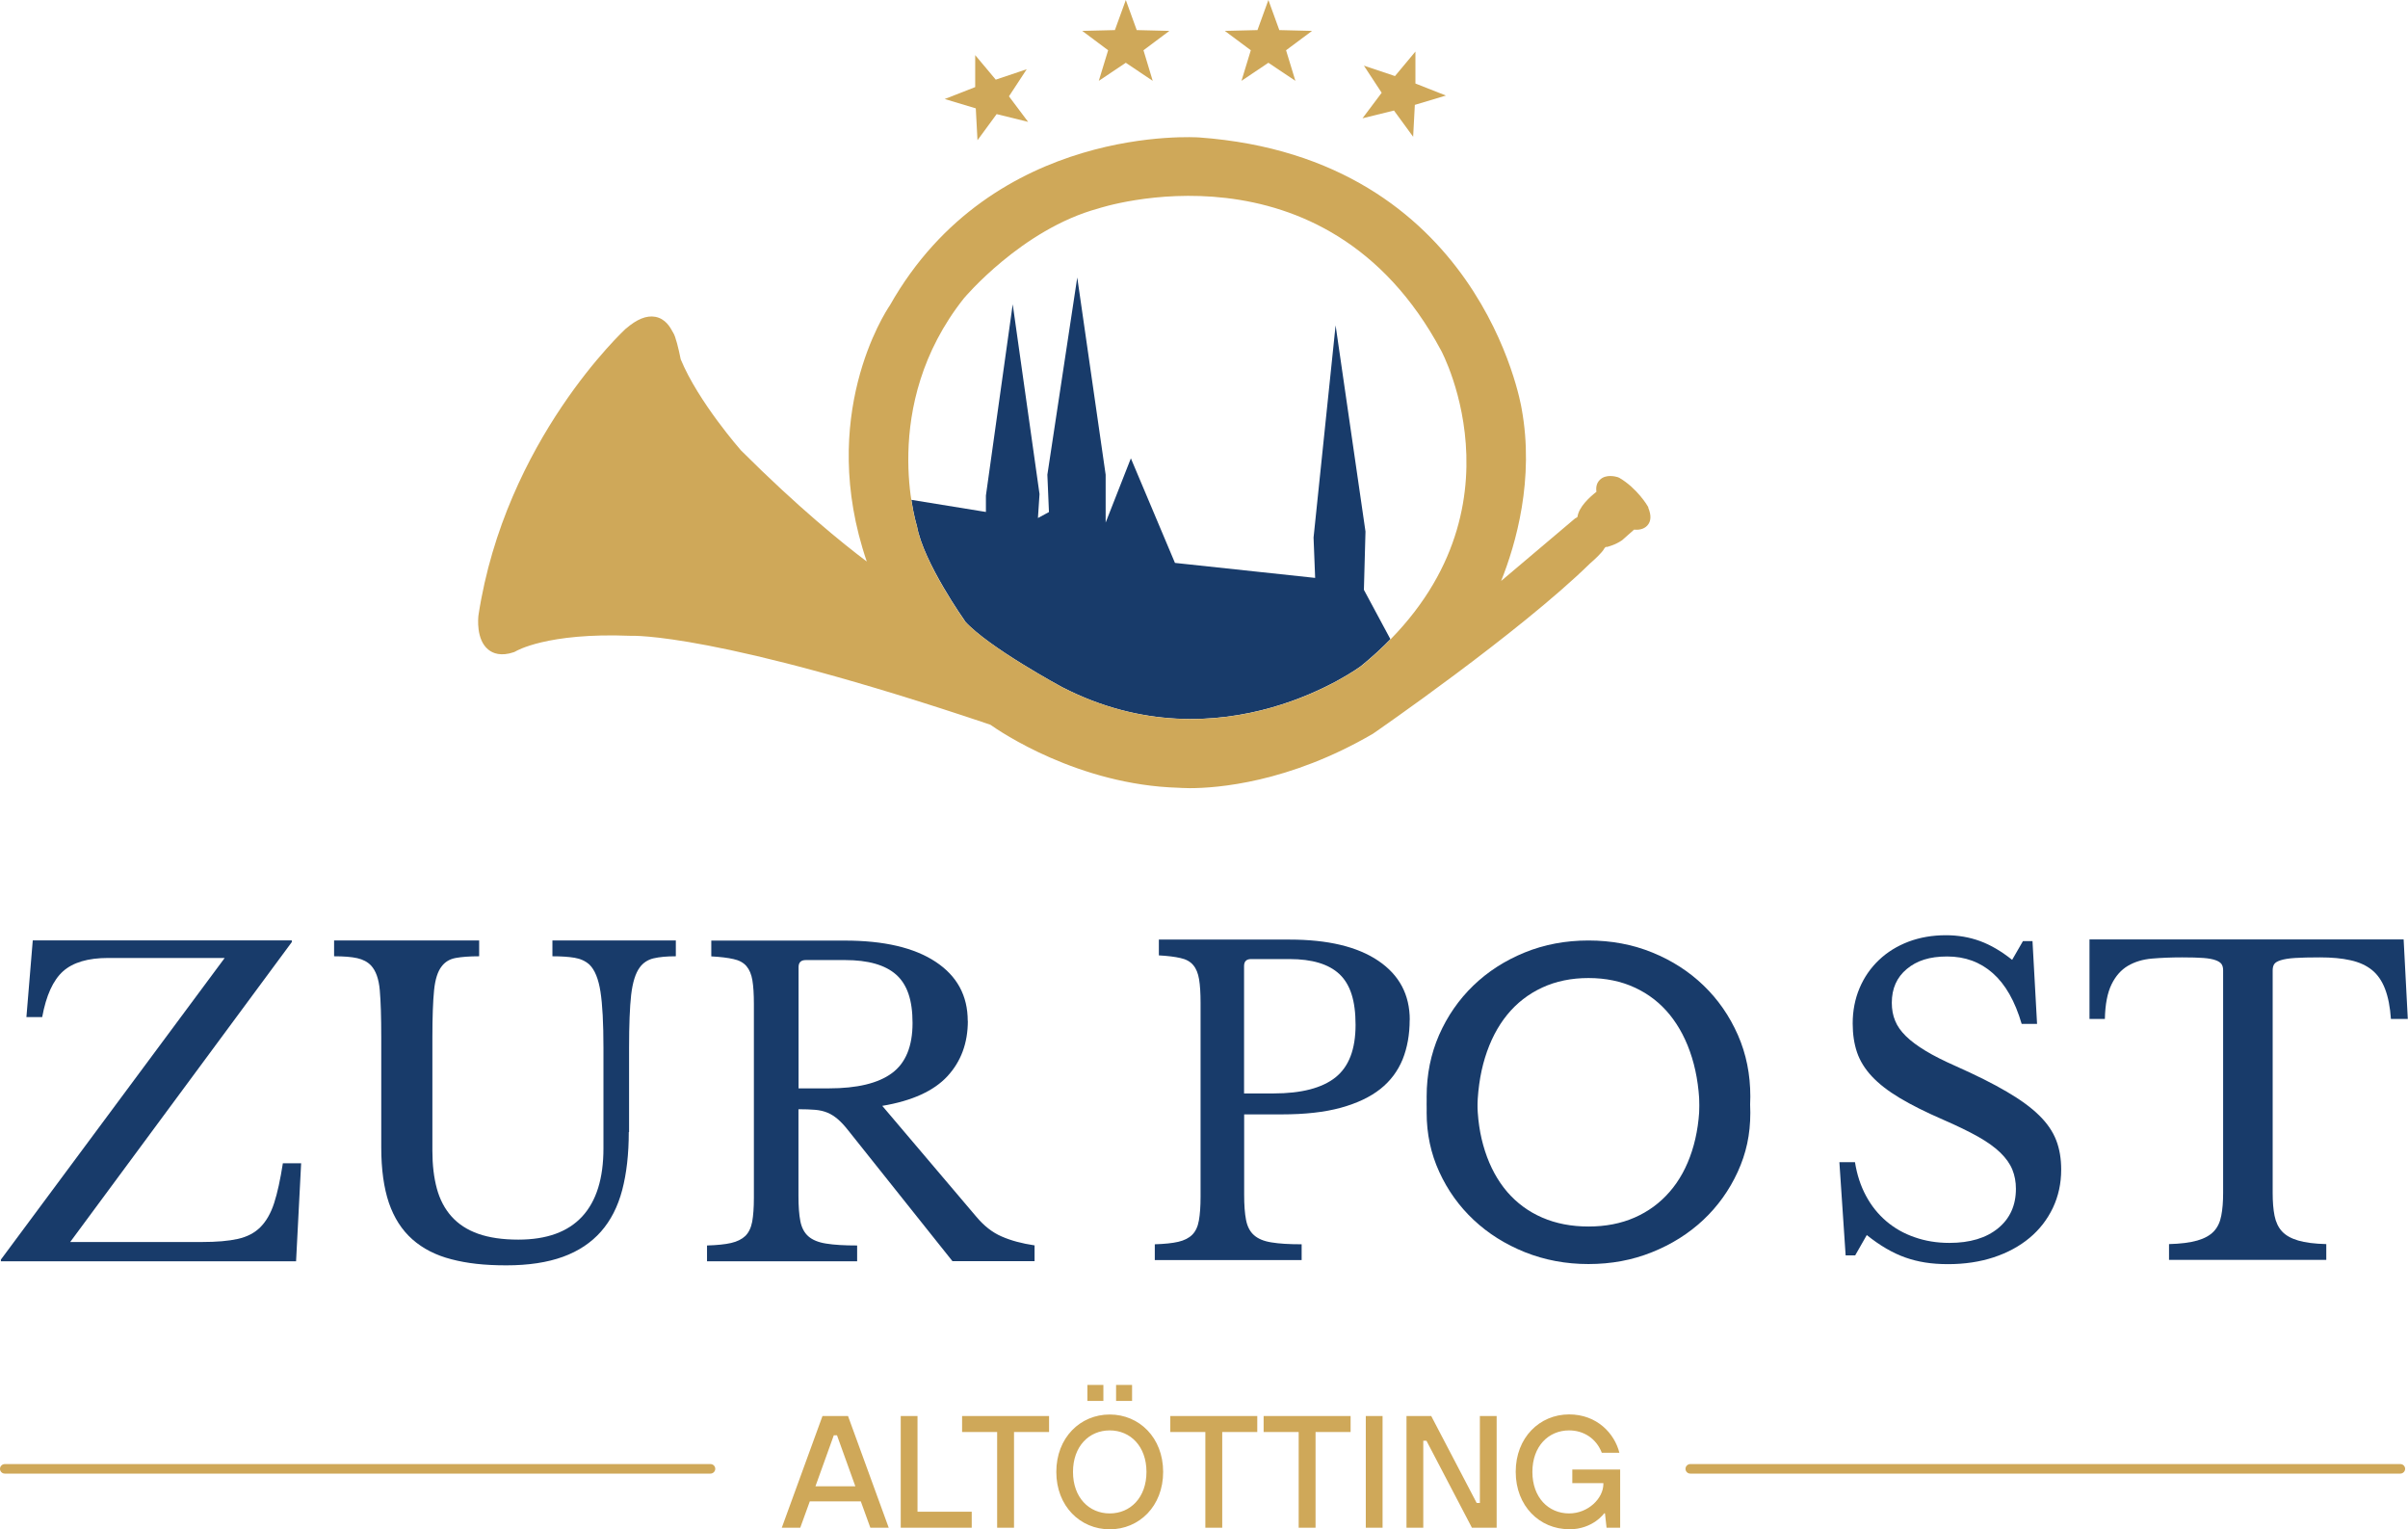 <svg viewBox="0 0 242.53 153.99" xmlns="http://www.w3.org/2000/svg"><path d="m71.57 148.38h-71.09c-.27 0-.48-.22-.48-.48s.22-.48.48-.48h71.08c.27 0 .48.22.48.48s-.22.48-.48.48" fill="#cfa859"/><path d="m241.76 148.38h-71.52c-.27 0-.48-.22-.48-.48s.22-.48.48-.48h71.52c.27 0 .48.22.48.48s-.22.48-.48.48" fill="#cfa859"/><path d="m158.04 153.99c2.41 0 3.53-1.61 3.53-1.61h.08l.16 1.45h1.37v-5.86h-4.82v1.37h3.13v.08c0 1.45-1.53 2.97-3.45 2.97-2.09 0-3.7-1.61-3.7-4.18s1.61-4.18 3.7-4.18c1.45 0 2.73.8 3.29 2.25h1.77c-.48-1.93-2.25-3.86-5.06-3.86-2.97 0-5.38 2.33-5.38 5.78s2.41 5.78 5.38 5.78m-16.38-.15h1.69v-8.76h.32l4.58 8.76h2.49v-11.25h-1.69v8.76h-.32l-4.58-8.76h-2.49zm-4.1 0h1.69v-11.25h-1.69zm-6.75 0h1.69v-9.64h3.53v-1.61h-8.76v1.61h3.53v9.64zm-9.4 0h1.69v-9.64h3.53v-1.61h-8.76v1.61h3.53v9.64zm-9-12.77h1.61v-1.61h-1.61zm-2.89 0h1.61v-1.61h-1.61zm2.25 11.33c-2.09 0-3.7-1.61-3.7-4.18s1.61-4.18 3.7-4.18 3.7 1.61 3.7 4.18-1.61 4.18-3.7 4.18m0 1.6c2.97 0 5.38-2.33 5.38-5.78s-2.41-5.78-5.38-5.78-5.38 2.33-5.38 5.78 2.41 5.78 5.38 5.78m-11.33-.16h1.69v-9.64h3.53v-1.61h-8.76v1.61h3.53v9.64zm-9.72 0h7.15v-1.61h-5.46v-9.64h-1.69zm-8.59-4.17 1.85-5.14h.32l1.85 5.14zm-3.38 4.17h1.85l.96-2.65h5.14l.96 2.65h1.85l-4.1-11.25h-2.57l-4.1 11.25z" fill="#cfa859"/><g fill="#183b6a"><path d="m125.3 110.1h2.98c2.79 0 4.87-.54 6.22-1.61 1.36-1.08 2.03-2.84 2.03-5.3s-.54-4.07-1.61-5.09c-1.08-1.02-2.76-1.53-5.05-1.53h-3.86c-.48 0-.71.24-.71.71zm16.68-7.41c0 1.48-.24 2.81-.71 3.98-.48 1.17-1.22 2.17-2.24 2.98s-2.35 1.44-3.98 1.89-3.62.67-5.97.67h-3.77v8.09c0 1.03.06 1.88.19 2.54s.39 1.17.8 1.53c.4.36.99.61 1.76.73.77.13 1.78.19 3.04.19v1.59h-14.79v-1.59c.98-.03 1.77-.11 2.37-.25s1.07-.38 1.4-.71c.34-.34.56-.81.67-1.43.11-.61.17-1.41.17-2.39v-19.53c0-.98-.05-1.77-.15-2.37s-.29-1.08-.59-1.43c-.29-.35-.72-.59-1.28-.71-.56-.13-1.29-.22-2.18-.27v-1.59h13.16c3.86 0 6.84.71 8.95 2.14s3.16 3.41 3.16 5.95"/><path d="m159.99 123.5c1.72 0 3.27-.3 4.64-.9s2.55-1.46 3.53-2.59c.98-1.12 1.73-2.49 2.25-4.1s.78-3.4.78-5.39c0-2.09-.26-3.98-.78-5.66-.52-1.69-1.27-3.12-2.23-4.31-.97-1.19-2.14-2.1-3.53-2.74-1.38-.64-2.94-.96-4.66-.96s-3.28.32-4.66.96-2.56 1.55-3.53 2.74-1.71 2.63-2.23 4.31c-.52 1.69-.78 3.57-.78 5.66s.26 3.78.78 5.39 1.27 2.97 2.23 4.1c.97 1.12 2.14 1.99 3.53 2.59 1.38.6 2.94.9 4.66.9m0-28.8c2.3 0 4.44.4 6.43 1.21s3.71 1.92 5.17 3.33 2.61 3.07 3.45 4.98 1.25 3.97 1.25 6.19-.42 4.1-1.27 5.96c-.85 1.85-2.01 3.47-3.47 4.84s-3.19 2.46-5.17 3.25c-1.99.8-4.11 1.19-6.39 1.19s-4.4-.4-6.39-1.19c-1.99-.8-3.71-1.88-5.17-3.25s-2.62-2.98-3.47-4.84c-.85-1.85-1.27-3.84-1.27-5.96 0-2.22.42-4.28 1.25-6.19.84-1.91 1.99-3.57 3.45-4.98s3.19-2.52 5.17-3.33c1.99-.81 4.13-1.21 6.43-1.21"/><path d="m185.28 117.02h1.55c.2 1.26.57 2.39 1.11 3.39.54 1.01 1.23 1.86 2.05 2.56s1.77 1.24 2.85 1.61c1.08.38 2.24.57 3.5.57 2.07 0 3.7-.49 4.9-1.47s1.8-2.31 1.8-3.98c0-.7-.12-1.34-.36-1.93s-.64-1.15-1.2-1.7-1.31-1.08-2.24-1.61c-.94-.53-2.12-1.1-3.54-1.72-1.73-.75-3.19-1.48-4.36-2.18s-2.11-1.43-2.81-2.18-1.2-1.56-1.49-2.41-.44-1.82-.44-2.91c0-1.28.23-2.47.69-3.56s1.11-2.03 1.95-2.83 1.83-1.41 2.98-1.85c1.15-.43 2.4-.65 3.77-.65 1.23 0 2.37.2 3.44.59 1.06.39 2.14 1.02 3.23 1.89l1.09-1.89h.96l.46 8.34h-1.55c-.67-2.29-1.64-3.99-2.91-5.11s-2.8-1.68-4.59-1.68-3.06.42-4.07 1.26-1.51 1.97-1.51 3.4c0 .67.11 1.28.34 1.82.22.55.59 1.06 1.09 1.55s1.16.98 1.97 1.47 1.82 1 3.02 1.53c2.07.92 3.79 1.78 5.15 2.58 1.37.8 2.46 1.59 3.27 2.39.81.79 1.38 1.63 1.72 2.51s.5 1.86.5 2.95c0 1.4-.28 2.68-.84 3.86-.56 1.17-1.34 2.18-2.35 3.02s-2.21 1.49-3.6 1.95c-1.4.46-2.93.69-4.61.69s-3.02-.22-4.3-.67c-1.27-.45-2.56-1.2-3.88-2.26l-1.17 2.05h-.96l-.63-9.39z"/><path d="m242.53 102.6h-1.72c-.08-1.2-.28-2.21-.59-3.02s-.75-1.45-1.32-1.91-1.29-.79-2.16-.98c-.87-.2-1.9-.29-3.1-.29-1.03 0-1.87.02-2.49.06-.63.04-1.11.12-1.45.23s-.55.24-.65.4c-.1.15-.15.36-.15.61v22.42c0 .89.06 1.66.19 2.3s.38 1.17.75 1.57c.38.41.92.71 1.63.92s1.65.33 2.83.36v1.59h-15.84v-1.59c1.17-.03 2.12-.15 2.85-.36s1.28-.52 1.66-.92.63-.93.75-1.57c.13-.64.19-1.41.19-2.3v-22.42c0-.25-.05-.45-.15-.61-.1-.15-.29-.29-.59-.4-.29-.11-.71-.19-1.24-.23s-1.24-.06-2.14-.06c-1.09 0-2.1.04-3.04.12s-1.75.33-2.43.73c-.69.41-1.24 1.03-1.65 1.87s-.64 2-.67 3.48h-1.55v-8.01h31.64l.42 8.01z"/><path d="m29.83 127h-29.74v-.17l22.54-30.37h-11.74c-2.03 0-3.54.45-4.54 1.34-1 .9-1.7 2.43-2.1 4.61h-1.59l.64-7.72h26.09v.17l-22.32 30.2h13.28c1.46 0 2.66-.1 3.6-.31s1.71-.61 2.29-1.2 1.04-1.39 1.37-2.41.62-2.35.88-4.01h1.84l-.51 9.86z"/><path d="m63.33 113.99c0 2.21-.22 4.15-.66 5.83s-1.16 3.08-2.14 4.19c-.99 1.12-2.26 1.97-3.83 2.54s-3.47.86-5.7.86-3.96-.2-5.53-.61c-1.57-.4-2.89-1.08-3.94-2.01-1.06-.94-1.84-2.16-2.36-3.67-.51-1.51-.77-3.37-.77-5.58v-11.07c0-2.07-.05-3.66-.15-4.78s-.39-1.94-.88-2.47c-.34-.36-.81-.61-1.39-.74-.59-.13-1.36-.19-2.33-.19v-1.59h14.61v1.59c-.97 0-1.76.06-2.36.17s-1.07.39-1.41.84c-.4.5-.66 1.31-.77 2.41s-.17 2.69-.17 4.76v11.41c0 1.43.15 2.69.45 3.8.3 1.1.79 2.04 1.48 2.81s1.58 1.35 2.68 1.74 2.45.59 4.05.59c2.86 0 5-.78 6.43-2.33s2.14-3.84 2.14-6.86v-10.11c0-2.49-.1-4.38-.3-5.66-.2-1.29-.57-2.2-1.11-2.73-.4-.36-.9-.59-1.5-.69s-1.34-.15-2.23-.15v-1.59h12.43v1.59c-.91 0-1.66.07-2.25.21-.58.14-1.05.45-1.39.92-.43.59-.71 1.5-.86 2.75-.14 1.25-.21 3.03-.21 5.35v8.47z"/><path d="m80.43 109.59h3.04c2.86 0 4.98-.51 6.36-1.53 1.39-1.02 2.08-2.71 2.08-5.05s-.55-3.89-1.65-4.87-2.82-1.47-5.16-1.47h-3.94c-.49 0-.73.24-.73.71zm17.05-6.8c0 2.24-.69 4.1-2.06 5.58s-3.56 2.48-6.56 2.98l9.47 11.16c.77.92 1.62 1.59 2.55 1.99.93.41 2.04.71 3.32.9v1.59h-8.27l-10.5-13.17c-.37-.47-.72-.85-1.05-1.13s-.67-.5-1.03-.65-.77-.25-1.24-.29-1.04-.06-1.69-.06v8.73c0 1.03.06 1.88.19 2.54s.4 1.17.81 1.53 1.01.61 1.8.73c.79.13 1.82.19 3.11.19v1.59h-15.12v-1.59c1-.03 1.81-.11 2.42-.25s1.09-.38 1.44-.71c.34-.34.57-.81.69-1.43.11-.62.17-1.41.17-2.39v-19.55c0-.98-.05-1.77-.15-2.37s-.3-1.08-.6-1.43-.74-.59-1.31-.71c-.57-.13-1.31-.22-2.23-.27v-1.59h13.45c3.94 0 6.99.71 9.15 2.14s3.23 3.41 3.23 5.96"/><path d="m97.18 62.55c2.36 2.63 9.78 6.63 9.78 6.63 16.13 8.31 30.11-2.11 30.11-2.11 1.09-.89 2.08-1.79 2.97-2.71l-2.67-4.97.16-5.87-3.01-20.76-2.22 21.37.16 4.06-14.12-1.51-4.44-10.53-2.54 6.47v-4.82l-2.86-19.86-3.01 19.86.16 3.76-1.11.6.16-2.41-2.7-19.11-2.7 19.26v1.65l-7.51-1.22c.25 1.64.56 2.62.56 2.62.65 3.68 4.84 9.58 4.84 9.58z"/></g><path d="m137.08 67.08s-13.98 10.42-30.11 2.11c0 0-7.42-4-9.78-6.63 0 0-4.19-5.89-4.84-9.58 0 0-3.87-12.1 4.73-22.94 0 0 5.81-6.95 13.55-9.05 0 0 22.8-7.58 34.52 14.31 0 0 9.46 17.47-8.06 31.78m28.93-15.98-.04-.09c-.04-.08-1.09-1.85-2.89-2.9l-.14-.06c-.2-.06-1.2-.35-1.82.27-.3.3-.41.7-.34 1.2-.69.54-1.78 1.53-1.91 2.53-.04.04-.12.1-.24.15l-7.45 6.3c1.48-3.69 3.38-10.26 2.06-17.39-.04-.25-4.2-25.22-32.47-27.27-.21-.01-20.77-1.44-31.15 16.9-.49.71-7.33 11.19-2.33 25.8-2.42-1.82-6.92-5.45-12.67-11.19-.04-.05-4.29-4.87-6.07-9.17-.21-1.04-.51-2.32-.77-2.7-.02-.03-.03-.06-.06-.1-.21-.39-.69-1.29-1.73-1.48-.88-.16-1.85.23-2.97 1.2h-.01c-.12.12-12.13 11.21-14.83 28.85-.03.25-.26 2.45.99 3.46.45.37 1.27.71 2.6.25l.16-.08s3.11-1.9 11.54-1.56h.04s.04 0 .04 0c.08 0 8.54-.37 36.18 8.95.99.7 8.87 6.06 18.95 6.35.07 0 .47.04 1.14.04 2.72 0 9.97-.53 18.45-5.48.15-.1 14.73-10.16 21.86-17.14.45-.39 1.24-1.11 1.44-1.51.02-.04.12-.15.15-.16h.14c.08-.03.78-.18 1.5-.67l1.21-1.07c.39.04.96 0 1.34-.42s.41-1.02.09-1.79" fill="#cfa859"/><path d="m98.22 5.55v3.22l-3.07 1.2 3.13.94.17 3.21 1.93-2.63 3.17.78-1.93-2.57 1.79-2.73-3.12 1.05z" fill="#cfa859"/><path d="m113.39 0-1.1 3.03-3.29.08 2.61 1.95-.94 3.08 2.72-1.82 2.71 1.82-.93-3.08 2.61-1.95-3.29-.08z" fill="#cfa859"/><path d="m127.75 0-1.1 3.03-3.29.08 2.62 1.95-.94 3.08 2.71-1.82 2.72 1.82-.94-3.08 2.62-1.95-3.3-.08z" fill="#cfa859"/><path d="m142.56 5.19-2.06 2.47-3.13-1.05 1.79 2.73-1.93 2.57 3.17-.78 1.93 2.64.17-3.21 3.13-.94-3.07-1.21z" fill="#cfa859"/><path d="m159.99 125.13c1.72 0 3.27-.3 4.64-.9s2.55-1.46 3.53-2.59c.98-1.12 1.73-2.49 2.25-4.1s.78-3.4.78-5.39c0-2.09-.26-3.98-.78-5.66-.52-1.69-1.27-3.12-2.23-4.31-.97-1.19-2.14-2.1-3.53-2.74-1.38-.64-2.94-.96-4.66-.96s-3.28.32-4.66.96-2.56 1.55-3.53 2.74-1.71 2.63-2.23 4.31c-.52 1.69-.78 3.57-.78 5.66s.26 3.78.78 5.39 1.27 2.97 2.23 4.1c.97 1.12 2.14 1.99 3.53 2.59 1.38.6 2.94.9 4.66.9m0-28.8c2.3 0 4.44.4 6.43 1.21s3.71 1.92 5.17 3.33 2.61 3.07 3.45 4.98 1.25 3.97 1.25 6.19-.42 4.1-1.27 5.96c-.85 1.85-2.01 3.47-3.47 4.84s-3.19 2.46-5.17 3.25c-1.99.8-4.11 1.19-6.39 1.19s-4.4-.4-6.39-1.19c-1.99-.8-3.71-1.88-5.17-3.25s-2.62-2.98-3.47-4.84c-.85-1.85-1.27-3.84-1.27-5.96 0-2.22.42-4.28 1.25-6.19.84-1.91 1.99-3.57 3.45-4.98s3.19-2.52 5.17-3.33c1.99-.81 4.13-1.21 6.43-1.21" fill="#183b6a"/></svg>